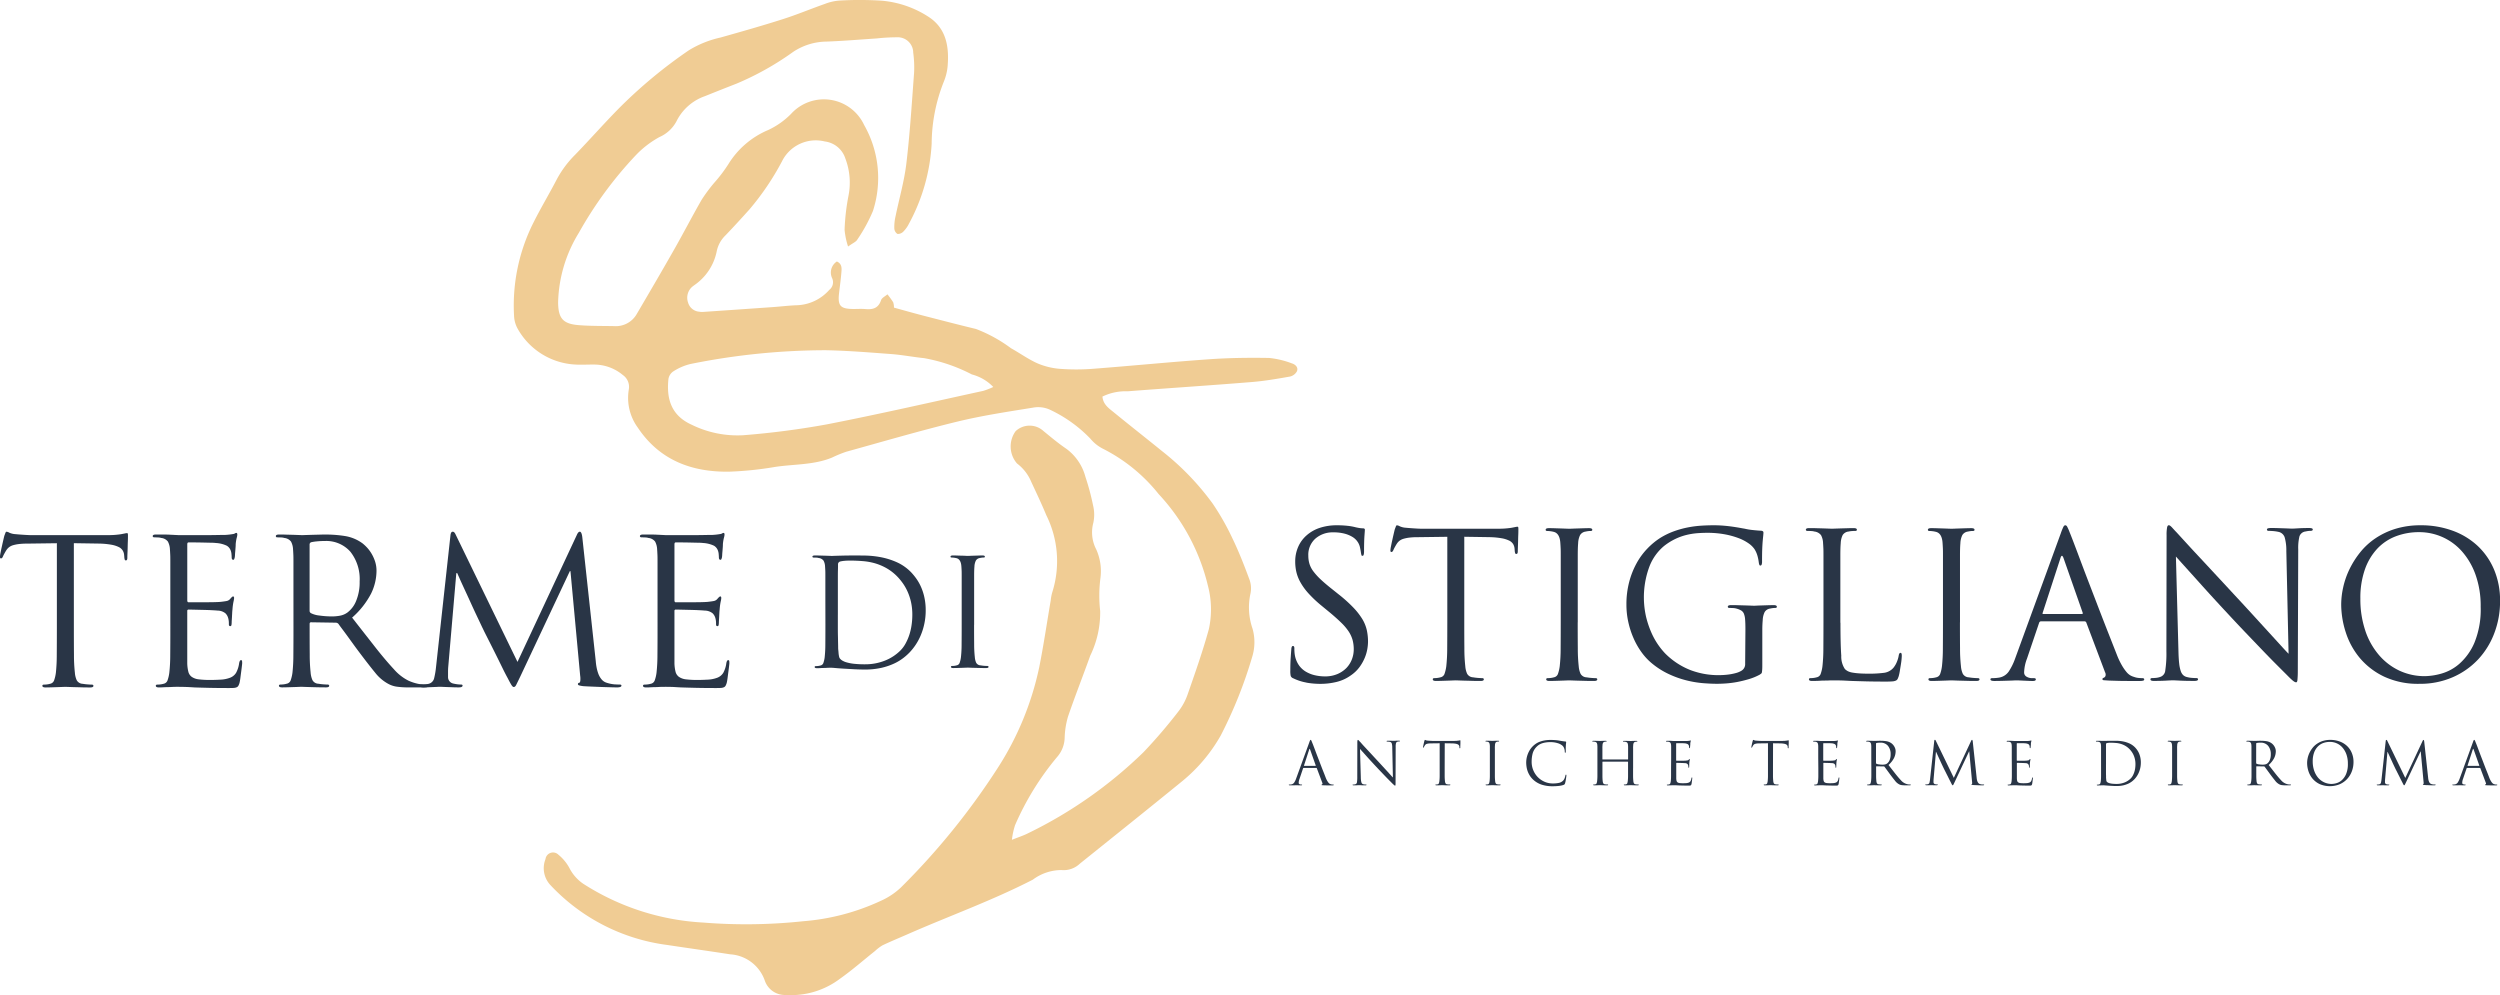 <svg id="logo_full_2" xmlns="http://www.w3.org/2000/svg" width="222" height="88.372" viewBox="0 0 222 88.372">
  <path d="M145.23,210.4a4.043,4.043,0,0,0-1.9-1.112,14.773,14.773,0,0,0-4.247-1.448c-.973-.1-1.938-.288-2.912-.362-1.95-.145-3.9-.306-5.857-.342a60.866,60.866,0,0,0-11.973,1.224,4.951,4.951,0,0,0-1.521.655,1.007,1.007,0,0,0-.433.668c-.179,1.672.175,3.222,2.065,4.072a9.2,9.2,0,0,0,4.581.93,73.56,73.56,0,0,0,7.375-.956c4.662-.907,9.292-1.973,13.933-2.983a6.413,6.413,0,0,0,.889-.346m-12.892-12.468a6.589,6.589,0,0,1-.31-1.487,19.089,19.089,0,0,1,.344-3.017,6.012,6.012,0,0,0-.271-3.3,2.2,2.2,0,0,0-1.832-1.529,3.344,3.344,0,0,0-3.805,1.773,23.6,23.6,0,0,1-2.875,4.25c-.7.779-1.408,1.554-2.133,2.311a2.718,2.718,0,0,0-.786,1.433,4.767,4.767,0,0,1-1.725,2.8c-.161.134-.345.241-.5.383a1.29,1.29,0,0,0-.314,1.362,1.118,1.118,0,0,0,1,.806,1.2,1.2,0,0,0,.314.02q3.087-.21,6.172-.427c.731-.051,1.462-.144,2.194-.168a4.016,4.016,0,0,0,2.855-1.361.86.86,0,0,0,.26-1.031,1.172,1.172,0,0,1,.416-1.494c.471.215.432.617.4.985-.051.629-.141,1.254-.211,1.88-.115,1.051.127,1.33,1.179,1.352.384.009.771-.026,1.155.008.656.059,1.16-.059,1.4-.786.069-.214.373-.35.569-.521a8.422,8.422,0,0,1,.507.7,1.494,1.494,0,0,1,.072.48c.872.24,1.739.487,2.613.714,1.555.4,3.11.807,4.672,1.183a12.9,12.9,0,0,1,3.106,1.708c.795.44,1.54.984,2.366,1.349a6.307,6.307,0,0,0,2.023.485,19.244,19.244,0,0,0,2.934-.01c3.418-.263,6.831-.6,10.249-.842,1.777-.126,3.563-.149,5.344-.118a7.826,7.826,0,0,1,2.023.481c.314.093.6.359.449.709a.936.936,0,0,1-.613.462c-1.138.2-2.278.4-3.426.489-3.661.3-7.328.535-10.989.82a4.709,4.709,0,0,0-2.239.468c.056.7.573,1.044,1.019,1.408,1.408,1.152,2.842,2.273,4.254,3.421a23.428,23.428,0,0,1,4.511,4.669,22.268,22.268,0,0,1,1.757,3.091c.562,1.161,1.036,2.369,1.483,3.579a2.266,2.266,0,0,1,.12,1.331,5.752,5.752,0,0,0,.183,3.108,4.4,4.4,0,0,1-.021,2.481,39.573,39.573,0,0,1-2.8,7.006,14.375,14.375,0,0,1-3.438,4.074c-3.01,2.454-6.045,4.878-9.074,7.31a2.074,2.074,0,0,1-1.632.567,4.286,4.286,0,0,0-2.545.855c-3.612,1.859-7.431,3.223-11.137,4.853-.735.324-1.479.628-2.2.971a3.743,3.743,0,0,0-.664.5c-1.04.827-2.041,1.708-3.124,2.474a7.216,7.216,0,0,1-4.819,1.441,1.885,1.885,0,0,1-1.854-1.271,3.486,3.486,0,0,0-3.081-2.34c-1.866-.29-3.736-.549-5.6-.832a17.237,17.237,0,0,1-10.343-5.3,2.188,2.188,0,0,1-.452-2.322.674.674,0,0,1,1.144-.393,3.937,3.937,0,0,1,.981,1.187,3.739,3.739,0,0,0,1.224,1.393,21.88,21.88,0,0,0,10.652,3.447,47.783,47.783,0,0,0,8.9-.119,19.969,19.969,0,0,0,6.853-1.8,6.37,6.37,0,0,0,1.818-1.207,62.911,62.911,0,0,0,8.578-10.59,26.632,26.632,0,0,0,3.7-8.987c.388-1.955.677-3.929,1.013-5.894a4.118,4.118,0,0,1,.136-.722,9.156,9.156,0,0,0-.524-6.847c-.413-1-.881-1.982-1.339-2.966a3.954,3.954,0,0,0-1.267-1.636,2.307,2.307,0,0,1-.12-2.869,1.818,1.818,0,0,1,2.462-.018c.673.552,1.344,1.114,2.062,1.6a4.531,4.531,0,0,1,1.672,2.475,21.328,21.328,0,0,1,.679,2.536,3.42,3.42,0,0,1,.022,1.551,3.264,3.264,0,0,0,.254,2.345,4.707,4.707,0,0,1,.378,2.563,12.215,12.215,0,0,0-.022,2.924,8.755,8.755,0,0,1-.884,3.964c-.647,1.809-1.355,3.6-1.976,5.417a7.367,7.367,0,0,0-.293,1.854,2.691,2.691,0,0,1-.668,1.72,24.782,24.782,0,0,0-3.735,6.051,6.391,6.391,0,0,0-.281,1.307c.625-.25,1.037-.38,1.417-.574a39.228,39.228,0,0,0,10.261-7.2,45.668,45.668,0,0,0,3.073-3.583,5.324,5.324,0,0,0,.853-1.556c.667-1.915,1.343-3.833,1.882-5.787a8.212,8.212,0,0,0-.082-3.861,18.069,18.069,0,0,0-4.375-8.14,14.917,14.917,0,0,0-4.923-4.014,3.513,3.513,0,0,1-1.142-.909,12.133,12.133,0,0,0-3.561-2.556,2.5,2.5,0,0,0-1.509-.2c-2.24.363-4.493.7-6.7,1.234-3.325.81-6.613,1.773-9.912,2.687a11.173,11.173,0,0,0-1.257.517c-1.619.667-3.365.574-5.051.829a30.488,30.488,0,0,1-4.06.422c-3.336.055-6.2-1.017-8.128-3.9a4.481,4.481,0,0,1-.808-3.392,1.28,1.28,0,0,0-.526-1.288,4,4,0,0,0-2.614-.931c-.526-.005-1.051.03-1.574,0a6.233,6.233,0,0,1-5.14-3.156,2.569,2.569,0,0,1-.335-1.179,16.35,16.35,0,0,1,1.756-8.336c.643-1.281,1.385-2.513,2.044-3.786a9.24,9.24,0,0,1,1.624-2.175c1.288-1.33,2.515-2.721,3.812-4.044a42.773,42.773,0,0,1,6.284-5.23,9.136,9.136,0,0,1,2.806-1.132c1.846-.521,3.7-1.045,5.523-1.628,1.263-.4,2.49-.917,3.741-1.356a4.482,4.482,0,0,1,1.293-.3,30.749,30.749,0,0,1,3.775.011,9.055,9.055,0,0,1,4.19,1.459c1.476.979,1.781,2.527,1.666,4.178a4.716,4.716,0,0,1-.343,1.534,15.114,15.114,0,0,0-1.088,5.536,16.78,16.78,0,0,1-2.024,7.11,2.677,2.677,0,0,1-.484.68.68.68,0,0,1-.526.216.619.619,0,0,1-.282-.482,4.237,4.237,0,0,1,.1-1.042c.322-1.576.779-3.135.969-4.727.319-2.675.486-5.371.687-8.061a9.472,9.472,0,0,0-.077-1.783,1.372,1.372,0,0,0-1.441-1.369,16.821,16.821,0,0,0-1.776.1c-1.5.1-2.993.227-4.492.282a5.443,5.443,0,0,0-2.955.917,25.576,25.576,0,0,1-5.019,2.814q-1.416.552-2.826,1.12a4.463,4.463,0,0,0-2.524,2.247,3.145,3.145,0,0,1-1.505,1.381,8.606,8.606,0,0,0-2.065,1.579,34.656,34.656,0,0,0-5.089,6.921,12.335,12.335,0,0,0-1.842,6.172c.012,1.42.424,1.917,1.828,2.029,1.043.083,2.1.067,3.145.086a2.137,2.137,0,0,0,2.019-1.09c1.114-1.9,2.228-3.8,3.315-5.717.83-1.459,1.6-2.954,2.437-4.41a14.4,14.4,0,0,1,1.118-1.509,12.884,12.884,0,0,0,1.266-1.669,7.619,7.619,0,0,1,3.516-3.013,7.006,7.006,0,0,0,2.039-1.435,3.94,3.94,0,0,1,6.494.989,9.5,9.5,0,0,1,.781,7.63,14.25,14.25,0,0,1-1.4,2.557c-.111.187-.371.284-.8.593" transform="translate(-57.028 -176.037)" fill="#f0cc94"/>
  <path d="M74.318,220.7q0,1.293.009,2.307a14.262,14.262,0,0,0,.081,1.589,2,2,0,0,0,.161.664.629.629,0,0,0,.537.324,4.245,4.245,0,0,0,.439.054c.161.012.284.018.367.018s.143.035.143.107c0,.1-.1.144-.286.144-.251,0-.5,0-.753-.009s-.481-.012-.689-.018-.383-.012-.52-.018l-.242-.008-.242.008c-.137.007-.3.013-.475.018l-.556.018c-.191.005-.353.009-.484.009-.191,0-.286-.049-.286-.144,0-.072.047-.107.144-.107a2.215,2.215,0,0,0,.268-.018,1.814,1.814,0,0,0,.269-.054.474.474,0,0,0,.367-.324,3.211,3.211,0,0,0,.152-.664A14.93,14.93,0,0,0,72.8,223q.008-1.014.009-2.307V213.1l-2.653.035a6.047,6.047,0,0,0-.707.037,3.2,3.2,0,0,0-.511.1,1.111,1.111,0,0,0-.358.17,1.1,1.1,0,0,0-.251.269c-.1.157-.163.274-.205.351s-.075.147-.1.206c-.047.121-.107.181-.179.181s-.089-.055-.089-.163a2.509,2.509,0,0,1,.054-.35q.053-.279.126-.6c.047-.216.093-.413.135-.594s.068-.287.08-.322c.024-.06.051-.131.081-.215s.063-.127.1-.127a.627.627,0,0,1,.26.09,1.523,1.523,0,0,0,.528.126c.263.025.537.045.825.063s.484.026.591.026h6.72c.288,0,.535-.008.744-.026s.386-.038.53-.063l.322-.063a.937.937,0,0,1,.18-.026.07.07,0,0,1,.08.063,1.006,1.006,0,0,1,.009.152c0,.132,0,.3-.009.5s-.012.406-.017.611-.013.385-.02.548-.008.266-.008.313c0,.157-.042.233-.126.233a.1.1,0,0,1-.1-.054.914.914,0,0,1-.044-.25l-.018-.2a.884.884,0,0,0-.126-.377.837.837,0,0,0-.349-.305,2.468,2.468,0,0,0-.663-.207,7,7,0,0,0-1.066-.1l-2.258-.035Z" transform="translate(-67.759 -164.862)" fill="#293546"/>
  <path d="M79.693,217.509v-2.766c0-.274,0-.494-.009-.655s-.014-.314-.026-.459a1.617,1.617,0,0,0-.18-.7.852.852,0,0,0-.591-.322,1.119,1.119,0,0,0-.3-.046c-.126-.005-.23-.009-.314-.009s-.144-.035-.144-.107c0-.1.1-.144.288-.144h.645c.228,0,.442.007.646.018l.735.037h1.935c.489,0,.947,0,1.37-.009s.69-.009.8-.009a6.088,6.088,0,0,0,.771-.089.371.371,0,0,0,.124-.055.227.227,0,0,1,.126-.035c.048,0,.072.054.072.161a1.169,1.169,0,0,1-.054.279,3.529,3.529,0,0,0-.09.565c0,.048,0,.126-.008.233s-.016.225-.027.351-.021.245-.027.359a1.394,1.394,0,0,1-.026.242.713.713,0,0,1-.046.135.083.083,0,0,1-.08.061c-.1,0-.143-.076-.143-.233,0-.059-.007-.155-.018-.287a1.148,1.148,0,0,0-.09-.359.826.826,0,0,0-.322-.368,2.578,2.578,0,0,0-.949-.242,4.5,4.5,0,0,0-.485-.026l-.788-.018c-.275-.005-.532-.009-.77-.009h-.413c-.071,0-.107.06-.107.179v4.956c0,.119.037.179.107.179h1.346q.483,0,.914-.009c.286-.007.483-.016.591-.027.214-.024.387-.047.519-.072a.541.541,0,0,0,.323-.178c.131-.156.221-.234.269-.234s.089.048.089.144a1.774,1.774,0,0,1-.054.324,5.283,5.283,0,0,0-.09.683c-.012.1-.021.2-.026.313s-.013.228-.018.342-.012.215-.018.305-.008.152-.008.187a1.511,1.511,0,0,1-.018.225c-.013.079-.048.117-.109.117-.082,0-.124-.054-.124-.161s0-.189-.009-.279a1.544,1.544,0,0,0-.063-.314.932.932,0,0,0-.233-.385,1.138,1.138,0,0,0-.7-.242c-.119-.012-.307-.024-.565-.037s-.519-.02-.789-.026l-.752-.018c-.233-.005-.386-.009-.458-.009a.112.112,0,0,0-.126.126v4.651a3.442,3.442,0,0,0,.1.755.8.8,0,0,0,.306.448,1.357,1.357,0,0,0,.617.216,8.292,8.292,0,0,0,1.058.054q.359,0,.86-.027a2.724,2.724,0,0,0,.86-.17,1.069,1.069,0,0,0,.537-.44,2.438,2.438,0,0,0,.269-.853c.035-.18.089-.269.161-.269a.088.088,0,0,1,.1.089,1.661,1.661,0,0,1,.009.18q0,.053-.027.279c-.017.149-.038.317-.063.5s-.047.368-.071.549-.048.317-.072.413a1.253,1.253,0,0,1-.107.269.332.332,0,0,1-.162.135.8.8,0,0,1-.268.054c-.106.007-.251.009-.43.009q-1.022,0-1.764-.018t-1.264-.035c-.347-.024-.634-.039-.86-.045s-.407-.009-.537-.009h-.233c-.132,0-.294.005-.485.017s-.364.007-.556.018-.352.018-.484.018c-.191,0-.286-.048-.286-.144,0-.072.048-.107.144-.107a2.186,2.186,0,0,0,.268-.018,1.809,1.809,0,0,0,.269-.054.468.468,0,0,0,.367-.324,3.191,3.191,0,0,0,.152-.664,14.588,14.588,0,0,0,.081-1.589q.01-1.014.009-2.307Z" transform="translate(-64.568 -164.836)" fill="#293546"/>
  <path d="M89.487,219.038a.232.232,0,0,0,.126.215,2.088,2.088,0,0,0,.743.207,7.81,7.81,0,0,0,1.139.08,3.814,3.814,0,0,0,.68-.063,1.622,1.622,0,0,0,.664-.278,2.393,2.393,0,0,0,.779-1.032,4.3,4.3,0,0,0,.313-1.733,3.907,3.907,0,0,0-.824-2.64,2.856,2.856,0,0,0-2.275-.951,6.759,6.759,0,0,0-.735.037,3.642,3.642,0,0,0-.467.072.208.208,0,0,0-.143.215Zm-1.434-1.563V214.71c0-.274,0-.493-.009-.655s-.014-.314-.026-.457a1.608,1.608,0,0,0-.179-.7.853.853,0,0,0-.592-.324,1.107,1.107,0,0,0-.3-.046q-.188-.008-.314-.008c-.1,0-.143-.037-.143-.109,0-.1.1-.143.286-.143s.418,0,.645.009l.637.017.5.018c.136.007.217.009.242.009.047,0,.158,0,.331-.009l.592-.018.654-.017c.216-.007.394-.009.537-.009a11.013,11.013,0,0,1,1.712.134,3.594,3.594,0,0,1,1.568.656,3.762,3.762,0,0,1,.377.35,3.2,3.2,0,0,1,.4.529,3.507,3.507,0,0,1,.323.7,2.676,2.676,0,0,1,.135.861,4.662,4.662,0,0,1-.484,2.02,7.337,7.337,0,0,1-1.684,2.128l2.024,2.586q.914,1.167,1.7,2.011a4.219,4.219,0,0,0,1.291,1.006,4.164,4.164,0,0,0,.9.287c.167.024.311.039.43.045s.209.009.269.009c.107,0,.161.035.161.107a.112.112,0,0,1-.089.117,1.372,1.372,0,0,1-.341.028H98.34a7.132,7.132,0,0,1-1.165-.072,2.222,2.222,0,0,1-.752-.27,3.73,3.73,0,0,1-1.111-.96q-.537-.654-1.309-1.678c-.191-.252-.382-.51-.573-.772s-.374-.515-.547-.755-.335-.457-.484-.655-.267-.356-.35-.477a.326.326,0,0,0-.233-.107l-2.2-.035c-.084,0-.126.047-.126.143v.431q0,1.293.009,2.307a14.691,14.691,0,0,0,.08,1.59,2.036,2.036,0,0,0,.161.664.626.626,0,0,0,.539.322,4.23,4.23,0,0,0,.438.054c.162.012.284.018.367.018s.144.035.144.107c0,.1-.1.144-.286.144q-.377,0-.753-.009c-.251-.005-.481-.012-.689-.018s-.383-.012-.52-.017-.218-.009-.242-.009c-.251.012-.466.021-.645.026s-.365.013-.556.018-.353.009-.484.009c-.191,0-.288-.049-.288-.144,0-.072.048-.107.144-.107a2.245,2.245,0,0,0,.269-.018,1.8,1.8,0,0,0,.268-.054.469.469,0,0,0,.367-.322,3.312,3.312,0,0,0,.153-.664,14.691,14.691,0,0,0,.08-1.59q.01-1.014.009-2.307Z" transform="translate(-61.995 -164.802)" fill="#293546"/>
  <path d="M111.894,223.586a4.573,4.573,0,0,0,.072.538,3.459,3.459,0,0,0,.152.557,1.723,1.723,0,0,0,.279.494.944.944,0,0,0,.466.314,2.974,2.974,0,0,0,.707.144c.209.01.362.017.458.017s.144.03.144.09-.037.1-.109.126a.869.869,0,0,1-.268.035c-.1,0-.276,0-.537-.009s-.551-.014-.86-.026l-.9-.037c-.294-.012-.523-.024-.69-.035a2.337,2.337,0,0,1-.4-.072c-.064-.024-.1-.06-.1-.107q0-.108.126-.126c.047-.012.078-.081.09-.207a1.928,1.928,0,0,0-.018-.44l-.86-9.265h-.054l-4.391,9.337q-.286.593-.377.772c-.059.121-.131.181-.214.181-.06,0-.126-.058-.2-.172s-.191-.331-.358-.655q-.18-.322-.511-1t-.671-1.355q-.341-.682-.611-1.212c-.178-.352-.28-.554-.3-.6s-.1-.2-.216-.448-.263-.554-.43-.907-.344-.734-.528-1.141-.362-.79-.528-1.149-.311-.673-.43-.942-.2-.447-.234-.531H99.51l-.718,8.332c-.012.144-.017.293-.017.448v.468a.582.582,0,0,0,.466.557,3.656,3.656,0,0,0,.412.072c.12.01.209.017.269.017.1,0,.143.03.143.09q0,.161-.322.161c-.167,0-.34,0-.52-.009s-.349-.012-.51-.018-.3-.012-.413-.017-.188-.009-.224-.009-.114,0-.233.009l-.4.017-.458.018c-.156.007-.293.009-.412.009-.2,0-.3-.054-.3-.161,0-.06.059-.09.179-.09.072,0,.145,0,.224-.009a3.1,3.1,0,0,0,.314-.044.665.665,0,0,0,.556-.529,7.062,7.062,0,0,0,.161-.96L98.99,212.4c.024-.216.09-.324.2-.324s.186.089.268.27l5.484,11.293,5.27-11.276c.082-.191.173-.287.268-.287s.179.161.216.485Z" transform="translate(-58.989 -164.861)" fill="#293546"/>
  <path d="M112.778,217.509v-2.766c0-.274,0-.494-.009-.655s-.014-.314-.026-.459a1.617,1.617,0,0,0-.18-.7.852.852,0,0,0-.591-.322,1.119,1.119,0,0,0-.3-.046c-.126-.005-.23-.009-.314-.009s-.144-.035-.144-.107c0-.1.1-.144.288-.144h.645c.228,0,.442.007.646.018l.735.037h1.935c.489,0,.947,0,1.37-.009s.69-.009.8-.009a6.088,6.088,0,0,0,.771-.089.371.371,0,0,0,.124-.055.227.227,0,0,1,.126-.035c.048,0,.072.054.072.161a1.166,1.166,0,0,1-.054.279,3.528,3.528,0,0,0-.09.565c0,.048,0,.126-.008.233s-.016.225-.027.351-.021.245-.027.359a1.388,1.388,0,0,1-.026.242.71.71,0,0,1-.046.135.083.083,0,0,1-.08.061c-.1,0-.143-.076-.143-.233,0-.059-.007-.155-.018-.287a1.151,1.151,0,0,0-.09-.359.826.826,0,0,0-.322-.368,2.579,2.579,0,0,0-.951-.242,4.445,4.445,0,0,0-.484-.026l-.789-.018c-.275-.005-.532-.009-.77-.009h-.413c-.071,0-.107.06-.107.179v4.956c0,.119.037.179.107.179h1.346q.482,0,.914-.009c.286-.007.482-.016.591-.027.214-.024.387-.047.519-.072a.54.54,0,0,0,.323-.178c.131-.156.221-.234.269-.234s.089.048.089.144a1.773,1.773,0,0,1-.054.324,5.269,5.269,0,0,0-.09.683c-.012.1-.021.2-.026.313s-.013.228-.018.342-.012.215-.018.305-.008.152-.008.187a1.513,1.513,0,0,1-.018.225c-.013.079-.048.117-.109.117-.084,0-.124-.054-.124-.161s0-.189-.009-.279a1.543,1.543,0,0,0-.063-.314.932.932,0,0,0-.233-.385,1.138,1.138,0,0,0-.7-.242c-.119-.012-.307-.024-.565-.037s-.519-.02-.788-.026l-.752-.018c-.233-.005-.386-.009-.458-.009a.112.112,0,0,0-.126.126v4.651a3.443,3.443,0,0,0,.1.755.8.8,0,0,0,.306.448,1.358,1.358,0,0,0,.617.216,8.293,8.293,0,0,0,1.058.054q.359,0,.86-.027a2.724,2.724,0,0,0,.86-.17,1.069,1.069,0,0,0,.537-.44,2.438,2.438,0,0,0,.269-.853c.035-.18.089-.269.161-.269a.088.088,0,0,1,.1.089,1.681,1.681,0,0,1,.009.18q0,.053-.027.279c-.017.149-.038.317-.063.5s-.047.368-.071.549-.048.317-.072.413a1.253,1.253,0,0,1-.107.269.333.333,0,0,1-.162.135.8.8,0,0,1-.268.054c-.107.007-.251.009-.43.009q-1.022,0-1.765-.018c-.5-.012-.918-.024-1.263-.035s-.634-.039-.86-.045-.407-.009-.537-.009H113.3c-.132,0-.294.005-.485.017s-.364.007-.556.018-.352.018-.484.018c-.191,0-.286-.048-.286-.144,0-.072.048-.107.144-.107a2.185,2.185,0,0,0,.268-.018,1.809,1.809,0,0,0,.269-.054.468.468,0,0,0,.367-.324,3.191,3.191,0,0,0,.152-.664,14.591,14.591,0,0,0,.081-1.589q.01-1.014.009-2.307Z" transform="translate(-54.389 -164.836)" fill="#293546"/>
  <path d="M156.817,225.61a4.421,4.421,0,0,1-1.166-.377.376.376,0,0,1-.231-.207,1.912,1.912,0,0,1-.037-.476q0-.682.037-1.184c.022-.335.04-.575.052-.719.012-.191.06-.287.144-.287s.126.067.126.2c0,.084,0,.182.008.3a2.886,2.886,0,0,0,.046.368,2.256,2.256,0,0,0,.358.853,2.011,2.011,0,0,0,.619.566,2.784,2.784,0,0,0,.8.314,3.928,3.928,0,0,0,.877.1,2.773,2.773,0,0,0,1.13-.215,2.469,2.469,0,0,0,.8-.548,2.326,2.326,0,0,0,.476-.764,2.474,2.474,0,0,0,.16-.862,3.226,3.226,0,0,0-.106-.853,2.74,2.74,0,0,0-.35-.753,4.743,4.743,0,0,0-.637-.755q-.394-.387-.968-.871l-.807-.664a10.748,10.748,0,0,1-1.165-1.1,5.358,5.358,0,0,1-.707-.979,3.541,3.541,0,0,1-.358-.916,4.149,4.149,0,0,1-.1-.907,3.226,3.226,0,0,1,.262-1.311,2.9,2.9,0,0,1,.744-1.022,3.352,3.352,0,0,1,1.164-.666,4.766,4.766,0,0,1,1.542-.233,8.319,8.319,0,0,1,.922.046,4.938,4.938,0,0,1,.744.134c.167.037.3.06.386.072a1.873,1.873,0,0,0,.242.018c.119,0,.179.042.179.126,0,.047-.012.224-.035.529s-.037.763-.037,1.373c0,.276-.042.414-.126.414-.06,0-.1-.021-.107-.063s-.024-.1-.037-.172c-.012-.107-.038-.259-.08-.457a1.451,1.451,0,0,0-.153-.44,1.663,1.663,0,0,0-.161-.233,1.477,1.477,0,0,0-.386-.324,2.622,2.622,0,0,0-.671-.278,3.841,3.841,0,0,0-1.023-.117,2.319,2.319,0,0,0-1.568.548,1.915,1.915,0,0,0-.637,1.535,2.494,2.494,0,0,0,.1.709,2.187,2.187,0,0,0,.349.673,5.567,5.567,0,0,0,.672.736c.28.263.637.563,1.066.9l.5.4a12.631,12.631,0,0,1,1.3,1.167,6.091,6.091,0,0,1,.807,1.031,3.331,3.331,0,0,1,.4.988,4.743,4.743,0,0,1,.107,1.032,4.029,4.029,0,0,1-.063.647,3.638,3.638,0,0,1-.233.79,3.99,3.99,0,0,1-.466.817,3.165,3.165,0,0,1-.762.726,3.625,3.625,0,0,1-1.272.584,6.009,6.009,0,0,1-1.433.17,7.045,7.045,0,0,1-1.236-.107" transform="translate(-40.803 -164.997)" fill="#293546"/>
  <path d="M168.739,220.259q0,1.293.009,2.307a14.263,14.263,0,0,0,.081,1.589,2,2,0,0,0,.161.664.628.628,0,0,0,.537.324,4.285,4.285,0,0,0,.439.054c.161.012.284.018.367.018s.143.035.143.107c0,.1-.1.144-.286.144-.251,0-.5,0-.753-.009s-.481-.012-.689-.018-.383-.012-.52-.018l-.242-.008-.242.008c-.137.007-.3.013-.475.018l-.556.018c-.191.005-.352.009-.484.009-.191,0-.286-.048-.286-.144,0-.072.047-.107.144-.107a2.211,2.211,0,0,0,.268-.018,1.812,1.812,0,0,0,.269-.054.474.474,0,0,0,.367-.324,3.3,3.3,0,0,0,.152-.664,14.907,14.907,0,0,0,.081-1.589q.008-1.014.009-2.307v-7.595l-2.653.035a5.767,5.767,0,0,0-.707.037,3.2,3.2,0,0,0-.511.1,1.111,1.111,0,0,0-.358.17,1.1,1.1,0,0,0-.251.269c-.1.157-.163.274-.205.351s-.074.147-.1.206c-.047.121-.107.181-.179.181s-.089-.055-.089-.162a2.5,2.5,0,0,1,.054-.35q.053-.279.126-.6c.047-.215.093-.413.135-.593s.068-.287.08-.322c.024-.06.051-.131.081-.215s.063-.127.1-.127a.628.628,0,0,1,.26.09,1.53,1.53,0,0,0,.528.126c.263.025.537.045.825.063s.484.026.591.026h6.721c.286,0,.533-.008.744-.026s.384-.038.528-.063l.323-.063a.912.912,0,0,1,.179-.026.07.07,0,0,1,.08.063,1.2,1.2,0,0,1,.009.152c0,.132,0,.3-.009.5s-.012.406-.017.61-.013.385-.018.546-.009.267-.009.314c0,.157-.043.233-.126.233a.1.1,0,0,1-.1-.054.848.848,0,0,1-.046-.25l-.017-.2a.921.921,0,0,0-.125-.377.85.85,0,0,0-.35-.305,2.514,2.514,0,0,0-.663-.207,6.97,6.97,0,0,0-1.066-.1l-2.258-.035Z" transform="translate(-38.712 -164.997)" fill="#293546"/>
  <path d="M175.569,220.2q0,1.293.009,2.307a14.262,14.262,0,0,0,.081,1.589,1.994,1.994,0,0,0,.161.664.627.627,0,0,0,.537.324,4.291,4.291,0,0,0,.439.054c.161.012.284.018.367.018s.143.035.143.107c0,.1-.1.144-.286.144-.251,0-.5,0-.753-.009l-.689-.018c-.209-.005-.382-.012-.52-.018l-.242-.008-.242.008c-.137.007-.3.013-.475.018l-.556.018c-.191.005-.352.009-.484.009-.191,0-.286-.048-.286-.144,0-.072.047-.107.144-.107a2.193,2.193,0,0,0,.268-.018,1.814,1.814,0,0,0,.269-.054.474.474,0,0,0,.367-.324,3.209,3.209,0,0,0,.152-.664,14.574,14.574,0,0,0,.081-1.589q.008-1.014.009-2.307v-5.926c0-.275,0-.494-.009-.655s-.016-.314-.027-.459q-.053-.878-.609-1a2.286,2.286,0,0,0-.3-.054,2.49,2.49,0,0,0-.251-.018c-.1,0-.143-.035-.143-.107,0-.1.1-.144.286-.144.144,0,.316,0,.519.009l.574.018c.179.007.337.012.475.018l.242.008.242-.008c.139-.007.3-.012.476-.018l.556-.018c.19-.005.352-.009.484-.009.19,0,.286.048.286.144,0,.072-.048.107-.144.107-.06,0-.123,0-.188.009a2.387,2.387,0,0,0-.26.045.674.674,0,0,0-.492.314,1.79,1.79,0,0,0-.171.709c-.012.144-.021.3-.026.459s-.009.38-.009.655V220.2Z" transform="translate(-35.469 -164.937)" fill="#293546"/>
  <path d="M188.772,220.887c0-.359-.009-.648-.027-.871a1.689,1.689,0,0,0-.107-.52.6.6,0,0,0-.242-.287,1.676,1.676,0,0,0-.43-.172,1.185,1.185,0,0,0-.3-.045c-.126-.007-.23-.009-.314-.009s-.144-.035-.144-.107c0-.1.1-.144.288-.144s.418,0,.645.009l.637.018c.2.007.363.012.5.018s.217.009.242.009.1,0,.242-.009.3-.012.475-.018l.556-.018c.191-.005.352-.009.484-.009.191,0,.286.048.286.144,0,.072-.048.107-.144.107a1.837,1.837,0,0,0-.187.009,2.3,2.3,0,0,0-.26.045.674.674,0,0,0-.493.314,1.771,1.771,0,0,0-.17.71q-.037.43-.037.861v3.017c0,.2,0,.363-.008.476a2.387,2.387,0,0,1-.027.27.194.194,0,0,1-.072.134c-.035.025-.078.055-.126.09a5,5,0,0,1-.932.386c-.335.1-.671.185-1.012.252a8.917,8.917,0,0,1-.986.135c-.316.024-.607.035-.868.035-.348,0-.753-.018-1.22-.054a9.324,9.324,0,0,1-1.5-.252,8.6,8.6,0,0,1-1.612-.584,6.972,6.972,0,0,1-1.568-1.032,5.3,5.3,0,0,1-.8-.888,6.645,6.645,0,0,1-.68-1.186,7.608,7.608,0,0,1-.475-1.427,7.083,7.083,0,0,1-.18-1.617,7.746,7.746,0,0,1,.243-1.993,7.218,7.218,0,0,1,.654-1.661,6.123,6.123,0,0,1,.959-1.31,6.291,6.291,0,0,1,1.138-.943,6.513,6.513,0,0,1,1.237-.6,8.286,8.286,0,0,1,1.237-.341,9.421,9.421,0,0,1,1.191-.153c.387-.024.756-.035,1.1-.035.286,0,.574.012.86.035s.556.054.806.09.472.072.664.107.327.06.412.072a5.409,5.409,0,0,0,.7.117q.41.045.752.063a.287.287,0,0,1,.179.063.156.156,0,0,1,.035.1c0,.06-.007.144-.017.252s-.027.258-.044.448-.034.439-.046.738-.017.67-.017,1.112a.828.828,0,0,1-.037.3.127.127,0,0,1-.126.081c-.06,0-.1-.089-.126-.27a3.891,3.891,0,0,0-.1-.529,2.286,2.286,0,0,0-.279-.655,2.029,2.029,0,0,0-.519-.512,3.977,3.977,0,0,0-.888-.466,7.056,7.056,0,0,0-1.236-.342,8.489,8.489,0,0,0-1.569-.134q-.43,0-.887.035a6.186,6.186,0,0,0-.94.153,5.112,5.112,0,0,0-1,.359,5.335,5.335,0,0,0-1.012.637,4.447,4.447,0,0,0-1.281,1.805,7.83,7.83,0,0,0-.288,4.516,8.394,8.394,0,0,0,.5,1.445,6.287,6.287,0,0,0,.628,1.086,6.2,6.2,0,0,0,.565.683,6.516,6.516,0,0,0,2.266,1.482,6.992,6.992,0,0,0,2.428.439c.156,0,.33-.005.52-.017s.379-.033.565-.063a4.816,4.816,0,0,0,.528-.117,1.842,1.842,0,0,0,.43-.18.669.669,0,0,0,.358-.629Z" transform="translate(-33.779 -164.997)" fill="#293546"/>
  <path d="M193.464,220.235q0,1.975.072,2.927a1.993,1.993,0,0,0,.322,1.186,1.167,1.167,0,0,0,.26.189,1.431,1.431,0,0,0,.395.124,5.723,5.723,0,0,0,.609.072q.367.027.887.027a10.122,10.122,0,0,0,1.281-.072,1.314,1.314,0,0,0,.888-.466,2.043,2.043,0,0,0,.3-.521,2.468,2.468,0,0,0,.161-.557c.023-.155.078-.233.161-.233s.109.09.109.27c0,.047-.007.143-.018.287s-.034.305-.063.485-.06.362-.089.548a4.759,4.759,0,0,1-.1.476,2.168,2.168,0,0,1-.1.252.329.329,0,0,1-.153.144.909.909,0,0,1-.314.072c-.137.012-.326.017-.565.017q-.967,0-1.684-.017c-.477-.012-.907-.025-1.291-.037s-.717-.038-1-.045-.562-.009-.825-.009c-.035,0-.122,0-.259.009s-.3.009-.476.009-.361.021-.545.026-.344.009-.476.009c-.191,0-.286-.047-.286-.143,0-.072.047-.109.144-.109a2.181,2.181,0,0,0,.268-.017,1.814,1.814,0,0,0,.269-.055.47.47,0,0,0,.367-.322,3.213,3.213,0,0,0,.152-.664,14.618,14.618,0,0,0,.081-1.589q.008-1.016.009-2.307v-5.926c0-.275,0-.494-.009-.656s-.016-.313-.027-.457a1.6,1.6,0,0,0-.179-.7.853.853,0,0,0-.591-.324,1.123,1.123,0,0,0-.3-.045c-.126-.007-.23-.009-.314-.009s-.144-.037-.144-.107c0-.1.1-.144.288-.144s.417,0,.645.009l.635.017.5.018c.137.007.218.009.242.009s.114,0,.269-.009l.537-.018.618-.017c.209-.007.379-.009.51-.009.191,0,.288.047.288.144,0,.071-.048.107-.144.107-.06,0-.146,0-.259.009a1.943,1.943,0,0,0-.332.045.705.705,0,0,0-.528.314,1.785,1.785,0,0,0-.171.709c-.012.144-.021.3-.026.457s-.009.381-.009.656v5.961Z" transform="translate(-30.031 -164.937)" fill="#293546"/>
  <path d="M201.526,220.2q0,1.293.009,2.307a14.248,14.248,0,0,0,.081,1.589,2,2,0,0,0,.161.664.628.628,0,0,0,.537.324,4.289,4.289,0,0,0,.439.054c.161.012.284.018.367.018s.143.035.143.107c0,.1-.1.144-.286.144-.251,0-.5,0-.753-.009l-.689-.018c-.209-.005-.382-.012-.52-.018l-.242-.008-.242.008c-.137.007-.3.013-.475.018l-.556.018c-.191.005-.352.009-.484.009-.191,0-.286-.048-.286-.144,0-.072.047-.107.144-.107a2.195,2.195,0,0,0,.268-.018,1.814,1.814,0,0,0,.269-.054.474.474,0,0,0,.367-.324,3.209,3.209,0,0,0,.152-.664,14.6,14.6,0,0,0,.081-1.589q.008-1.014.009-2.307v-5.926c0-.275,0-.494-.009-.655s-.016-.314-.027-.459q-.053-.878-.609-1a2.285,2.285,0,0,0-.3-.054,2.488,2.488,0,0,0-.251-.018c-.1,0-.143-.035-.143-.107,0-.1.1-.144.286-.144.144,0,.316,0,.519.009l.574.018c.179.007.337.012.475.018l.242.008.242-.008c.139-.007.3-.012.476-.018l.556-.018c.19-.005.352-.009.484-.009.19,0,.286.048.286.144,0,.072-.048.107-.144.107-.06,0-.123,0-.188.009a2.389,2.389,0,0,0-.26.045.674.674,0,0,0-.492.314,1.79,1.79,0,0,0-.171.709c-.012.144-.021.3-.026.459s-.009.38-.009.655V220.2Z" transform="translate(-27.484 -164.937)" fill="#293546"/>
  <path d="M211.044,219.523c.072,0,.1-.042.072-.126l-1.7-4.847c-.1-.263-.186-.263-.269,0l-1.576,4.847c-.037.084-.018.126.052.126Zm-1.863-7.182a4.8,4.8,0,0,1,.233-.575c.047-.084.1-.124.161-.124a.2.2,0,0,1,.162.115,4.361,4.361,0,0,1,.233.531q.071.161.332.844t.626,1.66q.367.981.816,2.147t.887,2.307q.439,1.14.843,2.163l.671,1.706a6.633,6.633,0,0,0,.458.97,4.115,4.115,0,0,0,.412.593,1.336,1.336,0,0,0,.358.305,1.534,1.534,0,0,0,.314.126,1.574,1.574,0,0,0,.386.089c.124.012.235.018.331.018.119,0,.179.035.179.107s-.035.1-.107.117a1.023,1.023,0,0,1-.251.027h-1.057c-.251,0-.53,0-.834-.009s-.612-.016-.922-.028c-.169-.012-.3-.021-.395-.026s-.144-.039-.144-.1.042-.1.126-.126a.279.279,0,0,0,.144-.152.431.431,0,0,0-.037-.333l-1.666-4.416a.173.173,0,0,0-.162-.107h-3.852a.186.186,0,0,0-.179.143l-1.076,3.178a3.673,3.673,0,0,0-.251,1.2.422.422,0,0,0,.225.4.923.923,0,0,0,.456.126h.179c.12,0,.179.035.179.107,0,.1-.089.144-.268.144-.107,0-.233,0-.377-.009l-.412-.018-.367-.018c-.114-.005-.195-.009-.242-.009s-.141,0-.279.009-.3.012-.493.018l-.608.018c-.216.005-.432.009-.646.009s-.34-.048-.34-.144c0-.072.054-.107.161-.107.06,0,.144,0,.251-.009a2.338,2.338,0,0,0,.268-.027,1.3,1.3,0,0,0,.942-.548,5.192,5.192,0,0,0,.565-1.14Z" transform="translate(-26.177 -164.997)" fill="#293546"/>
  <path d="M216.285,223.023c.012.371.033.68.063.925a3.241,3.241,0,0,0,.126.61.93.93,0,0,0,.205.368.71.71,0,0,0,.3.179,2.522,2.522,0,0,0,.511.089c.173.012.3.018.386.018s.143.035.143.107c0,.1-.107.144-.322.144-.514,0-.939-.009-1.272-.026s-.544-.028-.628-.028-.29.009-.619.028-.7.026-1.1.026c-.191,0-.286-.048-.286-.144,0-.072.047-.107.144-.107.071,0,.179-.007.322-.018a1.616,1.616,0,0,0,.413-.089.653.653,0,0,0,.438-.575,9.912,9.912,0,0,0,.1-1.706l.017-10.288a3.6,3.6,0,0,1,.046-.709c.029-.126.08-.189.152-.189s.17.072.3.215.237.263.332.359c.072.072.277.3.619.673s.773.848,1.3,1.41,1.114,1.2,1.767,1.9,1.322,1.431,2.015,2.172q.663.719,1.335,1.454l1.263,1.383c.395.431.74.811,1.04,1.14s.52.566.664.709l-.2-9.121a4.2,4.2,0,0,0-.153-1.238.741.741,0,0,0-.547-.468,3.674,3.674,0,0,0-.51-.072c-.174-.012-.3-.017-.367-.017-.1,0-.144-.042-.144-.126s.119-.126.358-.126c.2,0,.4,0,.6.008l.556.018c.173.007.323.012.449.018s.212.009.26.009c.094,0,.28-.009.556-.027s.6-.026.968-.026q.322,0,.322.126c0,.084-.065.126-.2.126-.048,0-.1,0-.17.008a2.175,2.175,0,0,0-.26.046.65.65,0,0,0-.554.44,4.364,4.364,0,0,0-.107,1.157l-.037,10.523c0,.3,0,.532-.009.7s-.016.293-.026.377a.412.412,0,0,1-.046.161.09.09,0,0,1-.08.037.292.292,0,0,1-.135-.046,1.267,1.267,0,0,1-.224-.17c-.1-.084-.22-.2-.367-.35s-.345-.345-.583-.583l-.547-.548q-.475-.476-1.156-1.186t-1.47-1.535q-.788-.825-1.505-1.6-.789-.845-1.533-1.661t-1.37-1.518q-.63-.7-1.093-1.212t-.681-.762Z" transform="translate(-22.833 -164.997)" fill="#293546"/>
  <path d="M228.887,221a6.466,6.466,0,0,0,1.22,2.172,5.412,5.412,0,0,0,1.818,1.383,5.289,5.289,0,0,0,2.26.485,5.756,5.756,0,0,0,1.452-.225,4.138,4.138,0,0,0,1.62-.888,5.232,5.232,0,0,0,1.329-1.876,7.8,7.8,0,0,0,.547-3.169,8.23,8.23,0,0,0-.458-2.856,6.332,6.332,0,0,0-1.211-2.074,5.059,5.059,0,0,0-3.782-1.7,5.773,5.773,0,0,0-2.086.368,4.412,4.412,0,0,0-1.658,1.114,5.236,5.236,0,0,0-1.093,1.849,7.632,7.632,0,0,0-.395,2.577,8.707,8.707,0,0,0,.438,2.838m-1.961-3.861a7.345,7.345,0,0,1,.554-1.589,7.974,7.974,0,0,1,.941-1.49,6.14,6.14,0,0,1,1.352-1.249,6.75,6.75,0,0,1,1.793-.853,7.519,7.519,0,0,1,2.24-.314,8.136,8.136,0,0,1,2.8.468,6.512,6.512,0,0,1,2.232,1.338,6.182,6.182,0,0,1,1.478,2.118,7.016,7.016,0,0,1,.537,2.81,7.89,7.89,0,0,1-.51,2.846,7.059,7.059,0,0,1-1.442,2.335,6.815,6.815,0,0,1-2.258,1.58,7.219,7.219,0,0,1-2.938.583,7.112,7.112,0,0,1-3.163-.646,6.419,6.419,0,0,1-2.161-1.67,6.751,6.751,0,0,1-1.234-2.27,8.123,8.123,0,0,1-.4-2.47,7.1,7.1,0,0,1,.18-1.526" transform="translate(-18.849 -164.997)" fill="#293546"/>
  <path d="M157.65,228.492c.021,0,.027-.012.021-.037l-.5-1.416c-.029-.076-.054-.076-.078,0l-.46,1.416c-.01.025-.007.037.014.037Zm-.544-2.1a1.22,1.22,0,0,1,.068-.168c.013-.025.029-.037.047-.037s.033.012.047.034a1.365,1.365,0,0,1,.068.155c.013.031.046.114.1.246l.183.485q.106.287.238.626c.088.228.174.452.259.675s.167.432.247.632.144.365.195.5a2.086,2.086,0,0,0,.133.283,1.267,1.267,0,0,0,.12.173.4.4,0,0,0,.1.089.366.366,0,0,0,.093.037.4.4,0,0,0,.113.026.881.881,0,0,0,.1.005c.035,0,.054.01.054.031s-.012.029-.033.035a.387.387,0,0,1-.072.007h-.31c-.072,0-.153,0-.243,0l-.269-.007-.115-.009c-.027,0-.042-.01-.042-.028s.012-.03.037-.038a.078.078,0,0,0,.042-.045.118.118,0,0,0-.01-.1l-.486-1.29a.05.05,0,0,0-.047-.031h-1.125a.053.053,0,0,0-.052.042l-.314.928a1.059,1.059,0,0,0-.075.352.124.124,0,0,0,.065.115.283.283,0,0,0,.133.035h.054q.051,0,.051.031c0,.029-.026.042-.077.042-.031,0-.069,0-.111,0l-.12,0-.106-.007-.072,0-.081,0-.144.007-.178,0c-.063,0-.126,0-.188,0s-.1-.013-.1-.042.016-.031.047-.031.042,0,.073,0a.568.568,0,0,0,.078-.008.378.378,0,0,0,.275-.16,1.515,1.515,0,0,0,.166-.333Z" transform="translate(-40.835 -160.485)" fill="#293546"/>
  <path d="M160.341,229.514c0,.109.009.2.018.27a.958.958,0,0,0,.037.178.269.269,0,0,0,.06.107.2.2,0,0,0,.089.052.727.727,0,0,0,.149.026c.051,0,.088.005.112.005s.042.01.042.031-.03.042-.094.042c-.149,0-.275,0-.371-.008s-.158-.008-.183-.008-.085,0-.18.008-.2.008-.322.008c-.056,0-.084-.014-.084-.042s.014-.031.042-.031.052,0,.094-.005a.459.459,0,0,0,.12-.026.192.192,0,0,0,.128-.168,2.981,2.981,0,0,0,.029-.5l.005-3a1.036,1.036,0,0,1,.013-.207c.009-.037.024-.056.044-.056s.05.021.086.063.069.079.1.106.081.087.18.2.226.248.379.411l.516.555q.284.311.588.634c.128.14.259.282.39.426l.369.4.3.333c.088.1.152.165.194.207l-.058-2.663a1.239,1.239,0,0,0-.044-.362.215.215,0,0,0-.159-.136.955.955,0,0,0-.149-.021c-.051,0-.086-.005-.107-.005s-.042-.013-.042-.037.034-.037.1-.037.118,0,.175,0l.162,0,.131.007.076,0c.027,0,.082,0,.162-.009s.175-.007.282-.007c.063,0,.094.012.094.037s-.018.037-.058.037a.36.36,0,0,0-.05,0,.4.4,0,0,0-.075.013.19.19,0,0,0-.163.128,1.279,1.279,0,0,0-.031.338l-.01,3.072c0,.088,0,.156,0,.2a.9.9,0,0,1-.008.11.123.123,0,0,1-.013.047.025.025,0,0,1-.024.01.081.081,0,0,1-.039-.013.342.342,0,0,1-.065-.05c-.027-.024-.063-.058-.107-.1s-.1-.1-.17-.17l-.16-.16q-.139-.14-.337-.346t-.429-.448q-.231-.242-.439-.466c-.154-.165-.3-.326-.449-.486s-.279-.307-.4-.443-.228-.254-.319-.354-.157-.173-.2-.223Z" transform="translate(-39.501 -160.485)" fill="#293546"/>
  <path d="M166.316,228.706c0,.252,0,.477,0,.673a4.42,4.42,0,0,0,.024.465.554.554,0,0,0,.047.193.18.18,0,0,0,.157.094,1.076,1.076,0,0,0,.128.017l.107,0c.029,0,.042.012.042.033s-.027.042-.084.042l-.22,0-.2-.005-.152-.007-.071,0-.071,0-.139.007-.162.005-.141,0c-.056,0-.085-.014-.085-.042s.014-.033.042-.033.051,0,.08,0a.482.482,0,0,0,.078-.017.136.136,0,0,0,.107-.094.891.891,0,0,0,.044-.193,4.4,4.4,0,0,0,.024-.465c0-.2,0-.422,0-.673v-2.218l-.775.01a1.865,1.865,0,0,0-.207.01,1.139,1.139,0,0,0-.148.029.32.32,0,0,0-.106.05.327.327,0,0,0-.073.079l-.06.1c-.012.024-.022.043-.029.06-.014.035-.031.052-.052.052s-.026-.016-.026-.047a.812.812,0,0,1,.016-.1c.01-.054.024-.113.037-.176l.039-.173c.012-.052.021-.084.024-.094a.541.541,0,0,0,.024-.063c.009-.024.018-.037.029-.037a.2.2,0,0,1,.077.026.432.432,0,0,0,.153.037c.077.008.158.013.241.018s.141.008.174.008h1.963c.082,0,.156,0,.216-.008s.112-.011.156-.018l.094-.018a.293.293,0,0,1,.052-.008.021.021,0,0,1,.024.018c0,.012,0,.028,0,.045,0,.038,0,.088,0,.147s0,.119-.005.178,0,.113-.005.16,0,.077,0,.092c0,.046-.013.068-.038.068a.031.031,0,0,1-.029-.016.337.337,0,0,1-.013-.073l0-.058a.27.27,0,0,0-.038-.11.248.248,0,0,0-.1-.089.737.737,0,0,0-.194-.06,2.033,2.033,0,0,0-.311-.029l-.659-.01Z" transform="translate(-38.029 -160.485)" fill="#293546"/>
  <path d="M169.47,228.688c0,.252,0,.477,0,.673a4.436,4.436,0,0,0,.024.465.553.553,0,0,0,.047.193.18.18,0,0,0,.157.094,1.1,1.1,0,0,0,.128.017l.107,0c.029,0,.042.012.042.033s-.027.042-.084.042l-.22,0-.2-.005-.152-.007-.071,0-.071,0-.139.007-.162.005-.141,0c-.056,0-.085-.014-.085-.042s.014-.033.042-.033.051,0,.08,0a.5.5,0,0,0,.078-.017.136.136,0,0,0,.107-.094.894.894,0,0,0,.044-.193,4.435,4.435,0,0,0,.024-.465c0-.2,0-.422,0-.673v-1.731c0-.08,0-.144,0-.191s0-.092-.008-.134c-.01-.17-.071-.269-.178-.293a.838.838,0,0,0-.089-.016.607.607,0,0,0-.073-.005c-.027,0-.042-.01-.042-.031s.027-.042.084-.042l.152,0,.167.005.139.005.071,0,.071,0,.139-.005.162-.005.141,0c.056,0,.084.014.084.042s-.013.031-.042.031a.4.4,0,0,0-.055,0,.683.683,0,0,0-.076.013.2.2,0,0,0-.144.092.514.514,0,0,0-.05.207c0,.042-.005.088-.008.134s0,.111,0,.191v1.731Z" transform="translate(-36.725 -160.468)" fill="#293546"/>
  <path d="M172.762,230.159a2.064,2.064,0,0,1-.724-.424,1.833,1.833,0,0,1-.313-.367,2.1,2.1,0,0,1-.194-.393,2.043,2.043,0,0,1-.1-.4,2.557,2.557,0,0,1-.03-.392,2.2,2.2,0,0,1,.026-.307,2.24,2.24,0,0,1,.092-.367,2.278,2.278,0,0,1,.18-.388,1.9,1.9,0,0,1,.288-.369,1.932,1.932,0,0,1,.268-.221,1.641,1.641,0,0,1,.345-.178,2.571,2.571,0,0,1,.437-.118,3.141,3.141,0,0,1,.547-.044c.1,0,.225.005.361.014a3.213,3.213,0,0,1,.4.048c.1.018.195.034.281.047s.17.025.254.031a.1.1,0,0,1,.055.018.06.06,0,0,1,.013.041.773.773,0,0,1-.008.092c-.005.039-.012.107-.018.2,0,.043-.007.09-.008.145s0,.107,0,.16,0,.1,0,.141,0,.073,0,.094q-.006.11-.047.11c-.027,0-.042-.037-.042-.11a.82.82,0,0,0-.058-.3.588.588,0,0,0-.162-.236,1.177,1.177,0,0,0-.42-.211,2.1,2.1,0,0,0-.628-.088,2.568,2.568,0,0,0-.455.034,1.794,1.794,0,0,0-.337.088,1.169,1.169,0,0,0-.243.124,1.032,1.032,0,0,0-.167.136,1.336,1.336,0,0,0-.381.621,2.936,2.936,0,0,0-.09.747,1.943,1.943,0,0,0,.526,1.335,1.915,1.915,0,0,0,.6.424,1.82,1.82,0,0,0,.766.16,2.5,2.5,0,0,0,.526-.05.736.736,0,0,0,.386-.212.69.69,0,0,0,.133-.228,1.345,1.345,0,0,0,.06-.212c.01-.054.027-.08.052-.08a.03.03,0,0,1,.029.024.189.189,0,0,1,.008.056c0,.01,0,.042-.01.1s-.016.117-.026.186-.024.14-.037.212-.029.13-.042.176a.469.469,0,0,1-.044.1.266.266,0,0,1-.092.055,1.154,1.154,0,0,1-.19.055,2.277,2.277,0,0,1-.235.037c-.084.008-.17.016-.259.021s-.175.008-.259.008a3.1,3.1,0,0,1-1-.141" transform="translate(-35.874 -160.485)" fill="#293546"/>
  <path d="M179.51,228.688c0,.252,0,.477,0,.673a4.417,4.417,0,0,0,.024.465.525.525,0,0,0,.048.193.178.178,0,0,0,.156.094,1.1,1.1,0,0,0,.128.017l.107,0c.029,0,.042.012.042.033s-.027.042-.084.042l-.22,0-.2-.005-.152-.007-.071,0-.071,0-.139.007-.162.005-.141,0c-.056,0-.084-.014-.084-.042s.013-.033.042-.033.05,0,.078,0a.5.5,0,0,0,.078-.017.136.136,0,0,0,.107-.094.892.892,0,0,0,.044-.193,4.081,4.081,0,0,0,.024-.465c0-.2,0-.422,0-.673v-.55a.028.028,0,0,0-.031-.031H176.82a.028.028,0,0,0-.031.031v.55c0,.252,0,.477,0,.673s.01.352.024.465a.585.585,0,0,0,.047.193.182.182,0,0,0,.157.094,1.1,1.1,0,0,0,.128.017l.107,0c.029,0,.042.012.042.033s-.027.042-.084.042l-.22,0-.2-.005-.152-.007-.071,0-.071,0-.139.007-.162.005-.141,0c-.056,0-.084-.014-.084-.042s.013-.033.042-.033.05,0,.078,0a.494.494,0,0,0,.078-.017.136.136,0,0,0,.107-.094.892.892,0,0,0,.044-.193,4.423,4.423,0,0,0,.024-.465c0-.2,0-.422,0-.673v-1.731c0-.08,0-.144,0-.191l-.008-.134a.471.471,0,0,0-.052-.2.247.247,0,0,0-.173-.094.337.337,0,0,0-.086-.013c-.037,0-.068,0-.092,0s-.042-.01-.042-.031.027-.042.084-.042l.188,0,.186.005.146.005.071,0,.071,0,.139-.005.162-.005.141,0c.056,0,.084.014.084.042s-.013.031-.042.031a.4.4,0,0,0-.055,0,.677.677,0,0,0-.076.013.2.2,0,0,0-.144.092.514.514,0,0,0-.05.207c0,.042-.005.088-.008.134s0,.111,0,.191v.918a.028.028,0,0,0,.031.031h2.219a.028.028,0,0,0,.031-.031v-.918c0-.08,0-.144,0-.191s-.005-.092-.008-.134a.471.471,0,0,0-.052-.2.244.244,0,0,0-.173-.094.337.337,0,0,0-.086-.013c-.037,0-.067,0-.091,0s-.042-.01-.042-.031.027-.042.084-.042l.188,0,.186.005.146.005.071,0,.071,0,.139-.005.162-.005.141,0c.056,0,.084.014.084.042s-.013.031-.042.031a.4.4,0,0,0-.055,0,.679.679,0,0,0-.076.013.2.2,0,0,0-.144.092.513.513,0,0,0-.05.207c0,.042-.005.088-.008.134s0,.111,0,.191v1.731Z" transform="translate(-34.493 -160.468)" fill="#293546"/>
  <path d="M181.352,227.776v-.807c0-.081,0-.144,0-.193s0-.092-.008-.134a.471.471,0,0,0-.052-.2.253.253,0,0,0-.173-.094.337.337,0,0,0-.086-.012c-.037,0-.067,0-.092,0s-.042-.012-.042-.033.027-.042.084-.042h.188c.067,0,.129,0,.188.005l.214.012h.565l.4,0,.234,0a1.5,1.5,0,0,0,.225-.026.1.1,0,0,0,.037-.016.067.067,0,0,1,.037-.01c.014,0,.021.017.021.047a.327.327,0,0,1-.016.081.943.943,0,0,0-.026.166l0,.067c0,.033,0,.065-.008.1s-.007.071-.008.1a.453.453,0,0,1-.009.071.222.222,0,0,1-.012.039.026.026,0,0,1-.024.018c-.029,0-.042-.024-.042-.068,0-.018,0-.046-.007-.084a.326.326,0,0,0-.025-.1.237.237,0,0,0-.094-.107.753.753,0,0,0-.278-.072c-.021,0-.067-.005-.14-.008l-.23,0c-.081,0-.156,0-.226,0h-.12c-.021,0-.031.018-.031.054v1.446c0,.035.01.052.031.052h.392l.268,0q.126,0,.173-.008c.063-.007.112-.014.152-.021a.155.155,0,0,0,.094-.052c.038-.046.064-.068.077-.068s.027.013.027.042a.668.668,0,0,1-.016.094,1.237,1.237,0,0,0-.026.2c0,.029-.007.059-.009.092l0,.1c0,.034,0,.063-.005.089a.523.523,0,0,0,0,.056.37.37,0,0,1-.007.064c0,.024-.013.034-.03.034s-.037-.014-.037-.047,0-.055,0-.081a.493.493,0,0,0-.018-.092.281.281,0,0,0-.068-.113.336.336,0,0,0-.205-.071l-.163-.01c-.076,0-.153-.005-.231-.008l-.22-.005-.132,0c-.025,0-.038.012-.038.037V229.6a1.015,1.015,0,0,0,.029.22.235.235,0,0,0,.089.131.406.406,0,0,0,.18.063,2.407,2.407,0,0,0,.31.016q.1,0,.251-.008a.812.812,0,0,0,.251-.05.321.321,0,0,0,.157-.128.723.723,0,0,0,.078-.249c.01-.052.026-.08.047-.08s.026.009.029.028,0,.034,0,.052,0,.037-.008.081l-.018.147c-.007.054-.014.107-.021.16a1.137,1.137,0,0,1-.021.121.371.371,0,0,1-.031.079.1.1,0,0,1-.047.039.224.224,0,0,1-.078.016c-.033,0-.075,0-.126,0-.2,0-.371,0-.515-.005l-.37-.01c-.1-.007-.184-.012-.251-.013l-.157,0H181.5c-.038,0-.085,0-.141.005s-.106,0-.162.005-.1.005-.141.005c-.056,0-.084-.014-.084-.042s.013-.031.042-.031a.571.571,0,0,0,.078-.005.642.642,0,0,0,.078-.016.138.138,0,0,0,.107-.094.913.913,0,0,0,.044-.194,4.4,4.4,0,0,0,.023-.464c0-.2,0-.422,0-.675Z" transform="translate(-32.954 -160.478)" fill="#293546"/>
  <path d="M188.611,228.706c0,.252,0,.477,0,.673a4.413,4.413,0,0,0,.024.465.555.555,0,0,0,.047.193.18.18,0,0,0,.157.094,1.076,1.076,0,0,0,.128.017l.107,0c.029,0,.042.012.042.033s-.027.042-.084.042l-.22,0-.2-.005-.152-.007-.071,0-.071,0-.139.007-.162.005-.141,0c-.056,0-.085-.014-.085-.042s.014-.033.042-.033.051,0,.08,0a.482.482,0,0,0,.078-.017.136.136,0,0,0,.107-.094.9.9,0,0,0,.044-.193,4.417,4.417,0,0,0,.024-.465c0-.2,0-.422,0-.673v-2.218l-.775.01a1.865,1.865,0,0,0-.207.01,1.137,1.137,0,0,0-.148.029.319.319,0,0,0-.106.05.326.326,0,0,0-.073.079l-.06.1c-.012.024-.022.043-.029.06-.014.035-.031.052-.052.052s-.026-.016-.026-.047a.812.812,0,0,1,.016-.1c.01-.054.024-.113.037-.176s.027-.121.041-.173.02-.084.022-.094a.552.552,0,0,0,.024-.063c.009-.024.018-.037.029-.037a.2.2,0,0,1,.077.026.432.432,0,0,0,.153.037c.077.008.157.013.241.018s.141.008.174.008h1.963c.082,0,.156,0,.216-.008s.112-.011.156-.018l.094-.018a.293.293,0,0,1,.052-.008.021.021,0,0,1,.024.018.444.444,0,0,1,0,.045c0,.038,0,.088,0,.147s0,.119-.005.178,0,.113-.005.16,0,.077,0,.092c0,.046-.013.068-.038.068a.031.031,0,0,1-.029-.016.336.336,0,0,1-.013-.073l0-.058a.27.27,0,0,0-.038-.11.248.248,0,0,0-.1-.089.736.736,0,0,0-.194-.06,2.033,2.033,0,0,0-.311-.029l-.659-.01Z" transform="translate(-31.17 -160.485)" fill="#293546"/>
  <path d="M191.34,227.776v-.807c0-.081,0-.144,0-.193s0-.092-.008-.134a.471.471,0,0,0-.052-.2.253.253,0,0,0-.173-.094.337.337,0,0,0-.086-.012c-.037,0-.067,0-.091,0s-.042-.012-.042-.033.027-.042.084-.042h.188c.067,0,.129,0,.188.005l.214.012h.565l.4,0,.234,0a1.5,1.5,0,0,0,.225-.026.1.1,0,0,0,.037-.016.067.067,0,0,1,.037-.01c.014,0,.021.017.021.047a.327.327,0,0,1-.016.081.942.942,0,0,0-.026.166l0,.067c0,.033,0,.065-.008.1s-.007.071-.008.1a.453.453,0,0,1-.009.071.226.226,0,0,1-.012.039.026.026,0,0,1-.024.018c-.029,0-.042-.024-.042-.068,0-.018,0-.046-.007-.084a.325.325,0,0,0-.025-.1.237.237,0,0,0-.094-.107.754.754,0,0,0-.279-.072c-.021,0-.068-.005-.14-.008l-.23,0c-.081,0-.156,0-.226,0h-.12c-.021,0-.031.018-.031.054v1.446c0,.035.01.052.031.052h.392l.268,0q.126,0,.173-.008c.063-.007.112-.014.152-.021a.155.155,0,0,0,.094-.052c.038-.046.064-.068.077-.068s.027.013.027.042a.675.675,0,0,1-.016.094,1.228,1.228,0,0,0-.026.2c0,.029-.007.059-.009.092l0,.1c0,.034,0,.063-.005.089a.52.52,0,0,0,0,.056.371.371,0,0,1-.007.064c0,.024-.013.034-.03.034s-.037-.014-.037-.047,0-.055,0-.081a.493.493,0,0,0-.018-.092.28.28,0,0,0-.068-.113.336.336,0,0,0-.205-.071l-.163-.01c-.076,0-.153-.005-.231-.008l-.22-.005-.132,0c-.025,0-.038.012-.038.037V229.6a1.011,1.011,0,0,0,.029.22.235.235,0,0,0,.089.131.406.406,0,0,0,.18.063,2.406,2.406,0,0,0,.31.016q.1,0,.251-.008a.812.812,0,0,0,.251-.05.321.321,0,0,0,.157-.128.722.722,0,0,0,.078-.249c.01-.052.026-.08.047-.08s.026.009.029.028,0,.034,0,.052a.8.8,0,0,1-.007.081l-.018.147c-.007.054-.014.107-.021.16a1.152,1.152,0,0,1-.021.121.371.371,0,0,1-.031.079.1.1,0,0,1-.047.039.224.224,0,0,1-.078.016c-.033,0-.075,0-.126,0-.2,0-.371,0-.515-.005l-.37-.01c-.1-.007-.184-.012-.251-.013l-.157,0h-.068c-.038,0-.085,0-.141.005s-.106,0-.162.005-.1.005-.141.005c-.056,0-.084-.014-.084-.042s.013-.031.042-.031a.571.571,0,0,0,.078-.005.645.645,0,0,0,.078-.016.138.138,0,0,0,.107-.094.908.908,0,0,0,.044-.194,4.388,4.388,0,0,0,.024-.464c0-.2,0-.422,0-.675Z" transform="translate(-29.881 -160.478)" fill="#293546"/>
  <path d="M195.361,228.222a.066.066,0,0,0,.037.063.606.606,0,0,0,.217.06,2.272,2.272,0,0,0,.332.024,1.069,1.069,0,0,0,.2-.018.473.473,0,0,0,.195-.081.688.688,0,0,0,.226-.3,1.239,1.239,0,0,0,.093-.506,1.142,1.142,0,0,0-.241-.77.836.836,0,0,0-.664-.278,2.069,2.069,0,0,0-.214.009,1.065,1.065,0,0,0-.137.022.062.062,0,0,0-.042.063Zm-.418-.456v-.807c0-.081,0-.144,0-.193s0-.09-.008-.132a.473.473,0,0,0-.052-.206.248.248,0,0,0-.173-.093.285.285,0,0,0-.086-.013c-.037,0-.067,0-.092,0s-.042-.01-.042-.031.027-.043.084-.043.122,0,.188,0l.186.005c.058,0,.106,0,.146.005l.071,0,.1,0c.051,0,.109,0,.173-.005l.191-.005q.094,0,.157,0a3.384,3.384,0,0,1,.5.039,1.062,1.062,0,0,1,.458.193,1.014,1.014,0,0,1,.11.1,1,1,0,0,1,.118.155.984.984,0,0,1,.094.2.774.774,0,0,1,.039.252,1.382,1.382,0,0,1-.141.59,2.155,2.155,0,0,1-.493.622q.326.413.592.755c.178.227.343.423.5.587a1.077,1.077,0,0,0,.638.377c.048.007.09.012.126.013s.061,0,.078,0,.047.01.047.031a.033.033,0,0,1-.026.034.4.4,0,0,1-.1.008h-.371a2.06,2.06,0,0,1-.34-.021.647.647,0,0,1-.22-.079,1.1,1.1,0,0,1-.324-.28c-.1-.127-.233-.291-.382-.49-.056-.073-.112-.149-.167-.225l-.161-.221c-.05-.069-.1-.132-.141-.191s-.077-.1-.1-.138a.1.1,0,0,0-.067-.033l-.645-.009c-.025,0-.037.013-.037.042v.125c0,.253,0,.477,0,.675a4.371,4.371,0,0,0,.024.464.562.562,0,0,0,.047.194.184.184,0,0,0,.157.094c.039.007.081.012.128.016s.084.005.107.005.042.01.042.031-.027.042-.084.042c-.073,0-.146,0-.22,0l-.2-.005-.152-.005-.071,0-.188.008-.162.005c-.056,0-.1,0-.141,0-.056,0-.084-.014-.084-.042s.013-.031.041-.031a.58.58,0,0,0,.08-.005.713.713,0,0,0,.078-.016.138.138,0,0,0,.107-.094.908.908,0,0,0,.044-.194,4.372,4.372,0,0,0,.024-.464c0-.2,0-.422,0-.675Z" transform="translate(-28.773 -160.468)" fill="#293546"/>
  <path d="M203.065,229.55a1.449,1.449,0,0,0,.021.157.956.956,0,0,0,.044.162.505.505,0,0,0,.081.144.271.271,0,0,0,.136.093.918.918,0,0,0,.207.042l.133,0c.028,0,.042.009.042.026s-.01.03-.031.038a.312.312,0,0,1-.078.011l-.157,0-.251-.007-.264-.012c-.085,0-.153-.007-.2-.01a.551.551,0,0,1-.118-.021c-.02-.007-.029-.017-.029-.031s.012-.033.037-.035.022-.025.026-.06a.559.559,0,0,0-.005-.13l-.251-2.705h-.016l-1.283,2.726-.11.225c-.017.035-.038.054-.063.054s-.037-.018-.058-.05-.055-.1-.1-.193c-.034-.063-.084-.16-.149-.29s-.129-.265-.2-.4l-.178-.354c-.052-.1-.082-.161-.089-.176l-.063-.131c-.035-.073-.077-.162-.126-.265s-.1-.215-.154-.334-.106-.231-.154-.335-.092-.2-.126-.275-.058-.13-.069-.155h-.021l-.208,2.433c0,.042-.007.086-.007.131v.138a.159.159,0,0,0,.041.1.164.164,0,0,0,.1.059c.044.009.085.017.119.021l.08,0c.027,0,.042.009.042.026s-.031.048-.094.048-.1,0-.153,0-.1,0-.149,0l-.119-.007-.067,0-.068,0-.118.007c-.043,0-.088,0-.133,0s-.085,0-.12,0c-.059,0-.089-.017-.089-.048s.018-.026.052-.026a.562.562,0,0,0,.065,0,.623.623,0,0,0,.092-.013.192.192,0,0,0,.162-.153,2.1,2.1,0,0,0,.048-.282l.375-3.418c.008-.063.026-.094.059-.094s.054.026.078.079l1.6,3.3,1.539-3.292c.025-.056.05-.084.078-.084s.052.047.063.141Z" transform="translate(-27.538 -160.485)" fill="#293546"/>
  <path d="M204.483,227.776v-.807c0-.081,0-.144,0-.193s0-.092-.008-.134a.471.471,0,0,0-.052-.2.253.253,0,0,0-.173-.094.337.337,0,0,0-.086-.012c-.037,0-.067,0-.092,0s-.042-.012-.042-.033.027-.042.084-.042h.188c.067,0,.129,0,.188.005l.214.012h.565l.4,0,.234,0a1.5,1.5,0,0,0,.225-.026.1.1,0,0,0,.037-.016.067.067,0,0,1,.037-.01c.014,0,.021.017.021.047a.326.326,0,0,1-.016.081.945.945,0,0,0-.026.166l0,.067c0,.033,0,.065-.008.1s-.007.071-.008.1a.455.455,0,0,1-.009.071.228.228,0,0,1-.012.039.026.026,0,0,1-.024.018c-.029,0-.042-.024-.042-.068,0-.018,0-.046-.007-.084a.324.324,0,0,0-.025-.1.237.237,0,0,0-.094-.107.754.754,0,0,0-.278-.072c-.021,0-.067-.005-.14-.008l-.23,0c-.081,0-.156,0-.226,0h-.12c-.021,0-.031.018-.031.054v1.446c0,.035.01.052.031.052h.392l.268,0q.126,0,.173-.008c.063-.007.112-.014.152-.021a.155.155,0,0,0,.094-.052c.038-.046.064-.068.077-.068s.027.013.027.042a.668.668,0,0,1-.016.094,1.24,1.24,0,0,0-.026.2c0,.029-.007.059-.009.092l0,.1c0,.034,0,.063-.005.089a.538.538,0,0,0,0,.056.367.367,0,0,1-.007.064c0,.024-.013.034-.03.034s-.037-.014-.037-.047,0-.055,0-.081a.488.488,0,0,0-.018-.092.28.28,0,0,0-.068-.113.336.336,0,0,0-.205-.071l-.163-.01c-.076,0-.153-.005-.231-.008l-.22-.005-.132,0c-.025,0-.038.012-.038.037V229.6a1.011,1.011,0,0,0,.029.22.234.234,0,0,0,.089.131.406.406,0,0,0,.18.063,2.407,2.407,0,0,0,.31.016q.1,0,.251-.008a.813.813,0,0,0,.251-.05.32.32,0,0,0,.157-.128.722.722,0,0,0,.078-.249c.01-.052.026-.08.047-.08s.026.009.029.028,0,.034,0,.052,0,.037-.008.081l-.018.147c-.007.054-.014.107-.021.16a1.152,1.152,0,0,1-.021.121.374.374,0,0,1-.031.079.1.1,0,0,1-.047.039.224.224,0,0,1-.078.016c-.033,0-.075,0-.126,0-.2,0-.371,0-.515-.005l-.37-.01c-.1-.007-.184-.012-.251-.013l-.157,0h-.068c-.038,0-.085,0-.141.005s-.106,0-.162.005-.1.005-.141.005c-.056,0-.084-.014-.084-.042s.013-.031.042-.031a.572.572,0,0,0,.078-.005.641.641,0,0,0,.078-.016.138.138,0,0,0,.107-.094.91.91,0,0,0,.044-.194,4.387,4.387,0,0,0,.023-.464c0-.2,0-.422,0-.675Z" transform="translate(-25.838 -160.478)" fill="#293546"/>
  <path d="M210.985,228.332v.4c0,.126,0,.24,0,.341s0,.187.005.258,0,.117,0,.142,0,.067.005.106.008.08.01.118a1.013,1.013,0,0,0,.016.106.18.18,0,0,0,.026.068.321.321,0,0,0,.081.072.593.593,0,0,0,.157.069,1.574,1.574,0,0,0,.262.05,3.609,3.609,0,0,0,.391.018,1.876,1.876,0,0,0,.688-.126,1.62,1.62,0,0,0,.557-.362,1.077,1.077,0,0,0,.178-.241,1.9,1.9,0,0,0,.133-.307,2,2,0,0,0,.081-.345,2.559,2.559,0,0,0,.026-.362,2.037,2.037,0,0,0-.047-.456,1.889,1.889,0,0,0-.123-.369,1.656,1.656,0,0,0-.165-.288,1.926,1.926,0,0,0-.167-.207,1.772,1.772,0,0,0-.387-.313,1.916,1.916,0,0,0-.418-.181,2.092,2.092,0,0,0-.443-.08c-.15-.013-.306-.02-.463-.02l-.092,0-.1.008-.091.013-.055.013a.1.1,0,0,0-.063.1c0,.046,0,.11,0,.2s0,.178,0,.283v1.289Zm-.439-.566v-.807c0-.081,0-.145,0-.193s0-.092-.008-.134a.471.471,0,0,0-.052-.2.253.253,0,0,0-.173-.094.337.337,0,0,0-.086-.013h-.092c-.029,0-.042-.012-.042-.033s.027-.042.084-.042l.188,0,.186.005.146.005.071,0,.092,0,.167-.005.212-.005.235,0,.459,0a3.466,3.466,0,0,1,.552.055,2.644,2.644,0,0,1,.57.176,1.641,1.641,0,0,1,.518.365,1.967,1.967,0,0,1,.191.236,1.668,1.668,0,0,1,.163.3,1.98,1.98,0,0,1,.111.364,2.051,2.051,0,0,1,.042.435,2.229,2.229,0,0,1-.047.466,2.268,2.268,0,0,1-.126.406,1.962,1.962,0,0,1-.18.338,2,2,0,0,1-.212.269,2.166,2.166,0,0,1-.217.194,1.754,1.754,0,0,1-.327.2,2.288,2.288,0,0,1-.45.152,2.583,2.583,0,0,1-.592.06c-.111,0-.231,0-.362-.01l-.365-.021-.293-.021c-.081-.008-.127-.011-.141-.011H210.7c-.038,0-.085,0-.141.005s-.107,0-.162.005-.1.005-.141.005c-.056,0-.084-.014-.084-.042s.013-.031.041-.031.051,0,.08-.005a.71.71,0,0,0,.079-.016.138.138,0,0,0,.107-.094.923.923,0,0,0,.045-.194,4.419,4.419,0,0,0,.023-.464c0-.2,0-.423,0-.675Z" transform="translate(-23.973 -160.468)" fill="#293546"/>
  <path d="M215.8,228.688c0,.252,0,.477,0,.673a4.415,4.415,0,0,0,.024.465.554.554,0,0,0,.047.193.18.18,0,0,0,.157.094,1.1,1.1,0,0,0,.128.017l.107,0c.029,0,.042.012.042.033s-.027.042-.084.042l-.22,0-.2-.005-.152-.007-.071,0-.071,0-.139.007-.162.005-.141,0c-.056,0-.085-.014-.085-.042s.014-.033.042-.033.051,0,.08,0a.5.5,0,0,0,.078-.017.136.136,0,0,0,.107-.094.894.894,0,0,0,.044-.193,4.429,4.429,0,0,0,.024-.465c0-.2,0-.422,0-.673v-1.731c0-.08,0-.144,0-.191l-.008-.134c-.01-.17-.071-.269-.178-.293a.839.839,0,0,0-.089-.016.605.605,0,0,0-.073-.005c-.027,0-.042-.01-.042-.031s.027-.042.084-.042l.152,0,.167.005.139.005.071,0,.071,0,.139-.005.162-.005.141,0c.056,0,.084.014.084.042s-.013.031-.042.031a.4.4,0,0,0-.055,0,.682.682,0,0,0-.076.013.2.2,0,0,0-.144.092.514.514,0,0,0-.05.207c0,.042-.005.088-.008.134s0,.111,0,.191v1.731Z" transform="translate(-22.472 -160.468)" fill="#293546"/>
  <path d="M221.178,228.222a.066.066,0,0,0,.037.063.606.606,0,0,0,.217.06,2.271,2.271,0,0,0,.332.024,1.07,1.07,0,0,0,.2-.018.473.473,0,0,0,.195-.081.688.688,0,0,0,.226-.3,1.238,1.238,0,0,0,.093-.506,1.142,1.142,0,0,0-.241-.77.836.836,0,0,0-.664-.278,2.07,2.07,0,0,0-.214.009,1.066,1.066,0,0,0-.137.022.062.062,0,0,0-.042.063Zm-.418-.456v-.807c0-.081,0-.144,0-.193s0-.09-.008-.132a.472.472,0,0,0-.052-.206.248.248,0,0,0-.173-.093.285.285,0,0,0-.086-.013c-.037,0-.067,0-.092,0s-.042-.01-.042-.031.027-.043.084-.043.122,0,.188,0l.186.005c.057,0,.106,0,.146.005l.071,0,.1,0c.051,0,.109,0,.173-.005l.191-.005q.094,0,.157,0a3.383,3.383,0,0,1,.5.039,1.062,1.062,0,0,1,.458.193.9.9,0,0,1,.11.1,1,1,0,0,1,.118.155.985.985,0,0,1,.094.2.774.774,0,0,1,.039.252,1.381,1.381,0,0,1-.141.59,2.153,2.153,0,0,1-.493.622q.326.413.592.755c.178.227.343.423.5.587a1.077,1.077,0,0,0,.638.377c.048.007.09.012.126.013s.061,0,.078,0,.047.01.047.031a.033.033,0,0,1-.026.034.4.4,0,0,1-.1.008h-.371a2.059,2.059,0,0,1-.34-.021.647.647,0,0,1-.22-.079,1.1,1.1,0,0,1-.324-.28c-.1-.127-.233-.291-.382-.49-.056-.073-.112-.149-.167-.225l-.161-.221c-.05-.069-.1-.132-.141-.191s-.077-.1-.1-.138a.1.1,0,0,0-.067-.033l-.645-.009c-.025,0-.037.013-.037.042v.125c0,.253,0,.477,0,.675a4.36,4.36,0,0,0,.024.464.562.562,0,0,0,.047.194.185.185,0,0,0,.157.094c.039.007.081.012.128.016s.084.005.107.005.042.01.042.031-.027.042-.084.042c-.073,0-.146,0-.22,0l-.2-.005-.152-.005-.071,0-.188.008-.162.005c-.056,0-.1,0-.141,0-.056,0-.084-.014-.084-.042s.013-.031.041-.031a.58.58,0,0,0,.08-.005.714.714,0,0,0,.078-.016.138.138,0,0,0,.107-.094.907.907,0,0,0,.044-.194,4.055,4.055,0,0,0,.024-.464c0-.2,0-.422,0-.675Z" transform="translate(-20.831 -160.468)" fill="#293546"/>
  <path d="M225.06,228.921a1.919,1.919,0,0,0,.356.635,1.59,1.59,0,0,0,.532.4,1.534,1.534,0,0,0,.659.142,1.653,1.653,0,0,0,.424-.066,1.2,1.2,0,0,0,.473-.259,1.544,1.544,0,0,0,.387-.548,2.261,2.261,0,0,0,.16-.926,2.4,2.4,0,0,0-.133-.833,1.848,1.848,0,0,0-.353-.605,1.455,1.455,0,0,0-.507-.371,1.476,1.476,0,0,0-.6-.124,1.707,1.707,0,0,0-.611.106,1.282,1.282,0,0,0-.483.326,1.509,1.509,0,0,0-.32.54,2.222,2.222,0,0,0-.115.752,2.541,2.541,0,0,0,.128.828m-.573-1.127a2.148,2.148,0,0,1,.162-.464,2.343,2.343,0,0,1,.275-.436,1.775,1.775,0,0,1,.395-.363,1.942,1.942,0,0,1,.524-.25,2.208,2.208,0,0,1,.654-.092,2.361,2.361,0,0,1,.816.138,1.875,1.875,0,0,1,.651.39,1.772,1.772,0,0,1,.432.618,2.029,2.029,0,0,1,.158.82,2.309,2.309,0,0,1-.149.831,2.082,2.082,0,0,1-.422.683,2,2,0,0,1-.659.461,2.3,2.3,0,0,1-1.782-.018,1.876,1.876,0,0,1-.63-.487,1.969,1.969,0,0,1-.361-.664,2.362,2.362,0,0,1-.115-.721,2.038,2.038,0,0,1,.052-.445" transform="translate(-19.56 -160.485)" fill="#293546"/>
  <path d="M233.725,229.55a1.463,1.463,0,0,0,.021.157.969.969,0,0,0,.044.162.505.505,0,0,0,.081.144.271.271,0,0,0,.136.093.917.917,0,0,0,.207.042l.133,0c.027,0,.042.009.042.026s-.01.03-.031.038a.312.312,0,0,1-.078.011l-.157,0-.251-.007-.264-.012c-.085,0-.153-.007-.2-.01a.55.55,0,0,1-.118-.021c-.02-.007-.029-.017-.029-.031s.012-.033.037-.035.022-.025.026-.06a.56.56,0,0,0-.005-.13l-.251-2.705h-.016l-1.283,2.726-.11.225c-.017.035-.038.054-.063.054s-.037-.018-.057-.05-.055-.1-.1-.193c-.034-.063-.084-.16-.149-.29s-.129-.265-.2-.4l-.178-.354c-.052-.1-.082-.161-.089-.176l-.063-.131c-.035-.073-.077-.162-.126-.265s-.1-.215-.154-.334-.106-.231-.154-.335-.092-.2-.126-.275-.058-.13-.069-.155h-.021L229.9,229.7c0,.042-.007.086-.007.131v.138a.159.159,0,0,0,.041.1.164.164,0,0,0,.1.059c.044.009.085.017.119.021l.08,0c.027,0,.042.009.042.026s-.031.048-.094.048-.1,0-.153,0-.1,0-.149,0l-.119-.007-.067,0-.068,0-.118.007c-.043,0-.088,0-.133,0s-.085,0-.12,0c-.059,0-.089-.017-.089-.048s.018-.026.052-.026a.561.561,0,0,0,.065,0,.621.621,0,0,0,.092-.013.192.192,0,0,0,.162-.153,2.1,2.1,0,0,0,.048-.282l.375-3.418c.008-.063.026-.094.059-.094s.054.026.078.079l1.6,3.3,1.539-3.292c.025-.056.05-.084.078-.084s.052.047.063.141Z" transform="translate(-18.106 -160.485)" fill="#293546"/>
  <path d="M236.665,228.492c.021,0,.029-.012.021-.037l-.5-1.416q-.041-.114-.078,0l-.459,1.416c-.012.025-.008.037.013.037Zm-.543-2.1a1.112,1.112,0,0,1,.067-.168c.014-.025.029-.037.048-.037s.031.012.046.034a1.142,1.142,0,0,1,.068.155c.013.031.047.114.1.246s.11.295.183.485.149.4.237.626.174.452.259.675.167.432.248.632.143.365.194.5a2.1,2.1,0,0,0,.133.283,1.269,1.269,0,0,0,.12.173.4.4,0,0,0,.1.089.386.386,0,0,0,.093.037.4.4,0,0,0,.112.026.888.888,0,0,0,.1.005c.034,0,.054.01.054.031s-.012.029-.034.035a.373.373,0,0,1-.071.007h-.31c-.073,0-.154,0-.244,0l-.269-.007-.115-.009c-.027,0-.042-.01-.042-.028s.012-.03.037-.038a.078.078,0,0,0,.042-.045.108.108,0,0,0-.01-.1l-.485-1.29a.053.053,0,0,0-.048-.031h-1.125a.053.053,0,0,0-.052.042l-.314.928a1.054,1.054,0,0,0-.073.352.122.122,0,0,0,.065.115.278.278,0,0,0,.132.035h.054q.051,0,.051.031c0,.029-.026.042-.077.042-.03,0-.069,0-.111,0l-.119,0-.107-.007-.071,0-.082,0-.143.007-.178,0c-.064,0-.127,0-.19,0s-.1-.013-.1-.042.014-.031.046-.031.042,0,.073,0a.549.549,0,0,0,.079-.008.384.384,0,0,0,.276-.16,1.637,1.637,0,0,0,.166-.333Z" transform="translate(-16.526 -160.485)" fill="#293546"/>
  <path d="M125.187,218.95v1c0,.318,0,.6.007.859s.009.472.013.649.007.295.007.356c0,.08,0,.17.013.271s.018.2.026.3a1.99,1.99,0,0,0,.041.265.445.445,0,0,0,.065.172.764.764,0,0,0,.205.186,1.51,1.51,0,0,0,.4.172,3.844,3.844,0,0,0,.659.126,8.7,8.7,0,0,0,.983.046,4.71,4.71,0,0,0,1.735-.317,4.061,4.061,0,0,0,1.406-.912,2.721,2.721,0,0,0,.449-.609,4.549,4.549,0,0,0,.337-.773,5.08,5.08,0,0,0,.2-.867,6.187,6.187,0,0,0,.067-.912,5.179,5.179,0,0,0-.119-1.15,4.845,4.845,0,0,0-.311-.933,4.394,4.394,0,0,0-.415-.727,5.573,5.573,0,0,0-.422-.521,4.382,4.382,0,0,0-.977-.787,4.888,4.888,0,0,0-1.055-.456,5.472,5.472,0,0,0-1.115-.2q-.575-.047-1.169-.047-.106,0-.231.008c-.082,0-.169.01-.256.018s-.165.021-.231.034a1.254,1.254,0,0,0-.139.033.258.258,0,0,0-.158.265c0,.114,0,.278-.007.489s-.007.449-.007.714v3.253Zm-1.109-1.428v-2.036c0-.2,0-.364-.007-.483s-.01-.231-.02-.337a1.18,1.18,0,0,0-.132-.515.623.623,0,0,0-.435-.238.84.84,0,0,0-.218-.034c-.092,0-.169-.005-.23-.005s-.106-.027-.106-.08c0-.071.071-.106.211-.106s.309,0,.476.007l.468.013.37.013c.1.005.161.007.178.007.035,0,.112,0,.231-.007l.422-.013.535-.013c.192,0,.391-.007.594-.007.324,0,.71,0,1.155.007a8.388,8.388,0,0,1,1.393.139,6.453,6.453,0,0,1,1.438.444,4.118,4.118,0,0,1,1.306.917,5.238,5.238,0,0,1,.483.6,4.2,4.2,0,0,1,.408.747,4.793,4.793,0,0,1,.284.92,5.313,5.313,0,0,1,.106,1.1,5.584,5.584,0,0,1-.119,1.178,5.657,5.657,0,0,1-.316,1.025,5.047,5.047,0,0,1-.455.853,4.99,4.99,0,0,1-.535.673,4.813,4.813,0,0,1-.548.49,4.31,4.31,0,0,1-.824.5,5.6,5.6,0,0,1-1.136.384,6.574,6.574,0,0,1-1.491.152c-.282,0-.587-.009-.918-.026l-.917-.052c-.29-.018-.537-.035-.739-.054s-.322-.026-.357-.026h-.171c-.1,0-.216.005-.357.014s-.268,0-.409.012-.259.014-.356.014q-.212,0-.212-.106c0-.054.035-.08.106-.08a1.562,1.562,0,0,0,.2-.013,1.281,1.281,0,0,0,.2-.039.347.347,0,0,0,.271-.238,2.44,2.44,0,0,0,.112-.489,10.988,10.988,0,0,0,.059-1.17q.006-.749.007-1.7Z" transform="translate(-50.786 -164.362)" fill="#293546"/>
  <path d="M134.4,219.849q0,.953.007,1.7a10.634,10.634,0,0,0,.059,1.17,1.5,1.5,0,0,0,.119.49.461.461,0,0,0,.4.237,3.023,3.023,0,0,0,.323.041c.119.009.209.013.271.013s.106.026.106.079c0,.071-.071.106-.211.106-.186,0-.37,0-.554-.007l-.509-.013c-.154,0-.282-.009-.383-.013l-.178-.007-.178.007-.35.013-.409.013c-.14,0-.259.007-.356.007q-.212,0-.212-.106,0-.079.106-.079a1.546,1.546,0,0,0,.2-.013,1.289,1.289,0,0,0,.2-.041.345.345,0,0,0,.271-.237,2.362,2.362,0,0,0,.112-.49,10.621,10.621,0,0,0,.059-1.17q.008-.747.007-1.7v-4.364c0-.2,0-.363-.007-.482s-.01-.232-.02-.337c-.026-.432-.177-.68-.449-.742a1.87,1.87,0,0,0-.225-.039,1.674,1.674,0,0,0-.184-.013q-.106,0-.106-.079,0-.106.212-.106c.1,0,.233,0,.382.007l.422.013c.132,0,.248.008.35.013l.178.007.178-.007c.1-.005.218-.009.35-.013l.409-.013c.14-.005.259-.007.356-.007q.212,0,.212.106,0,.079-.106.079c-.044,0-.09,0-.139.007a1.577,1.577,0,0,0-.191.033.5.5,0,0,0-.364.232,1.309,1.309,0,0,0-.126.523c-.009.1-.016.217-.02.337s-.007.28-.007.482v4.364Z" transform="translate(-47.902 -164.362)" fill="#293546"/>
</svg>
